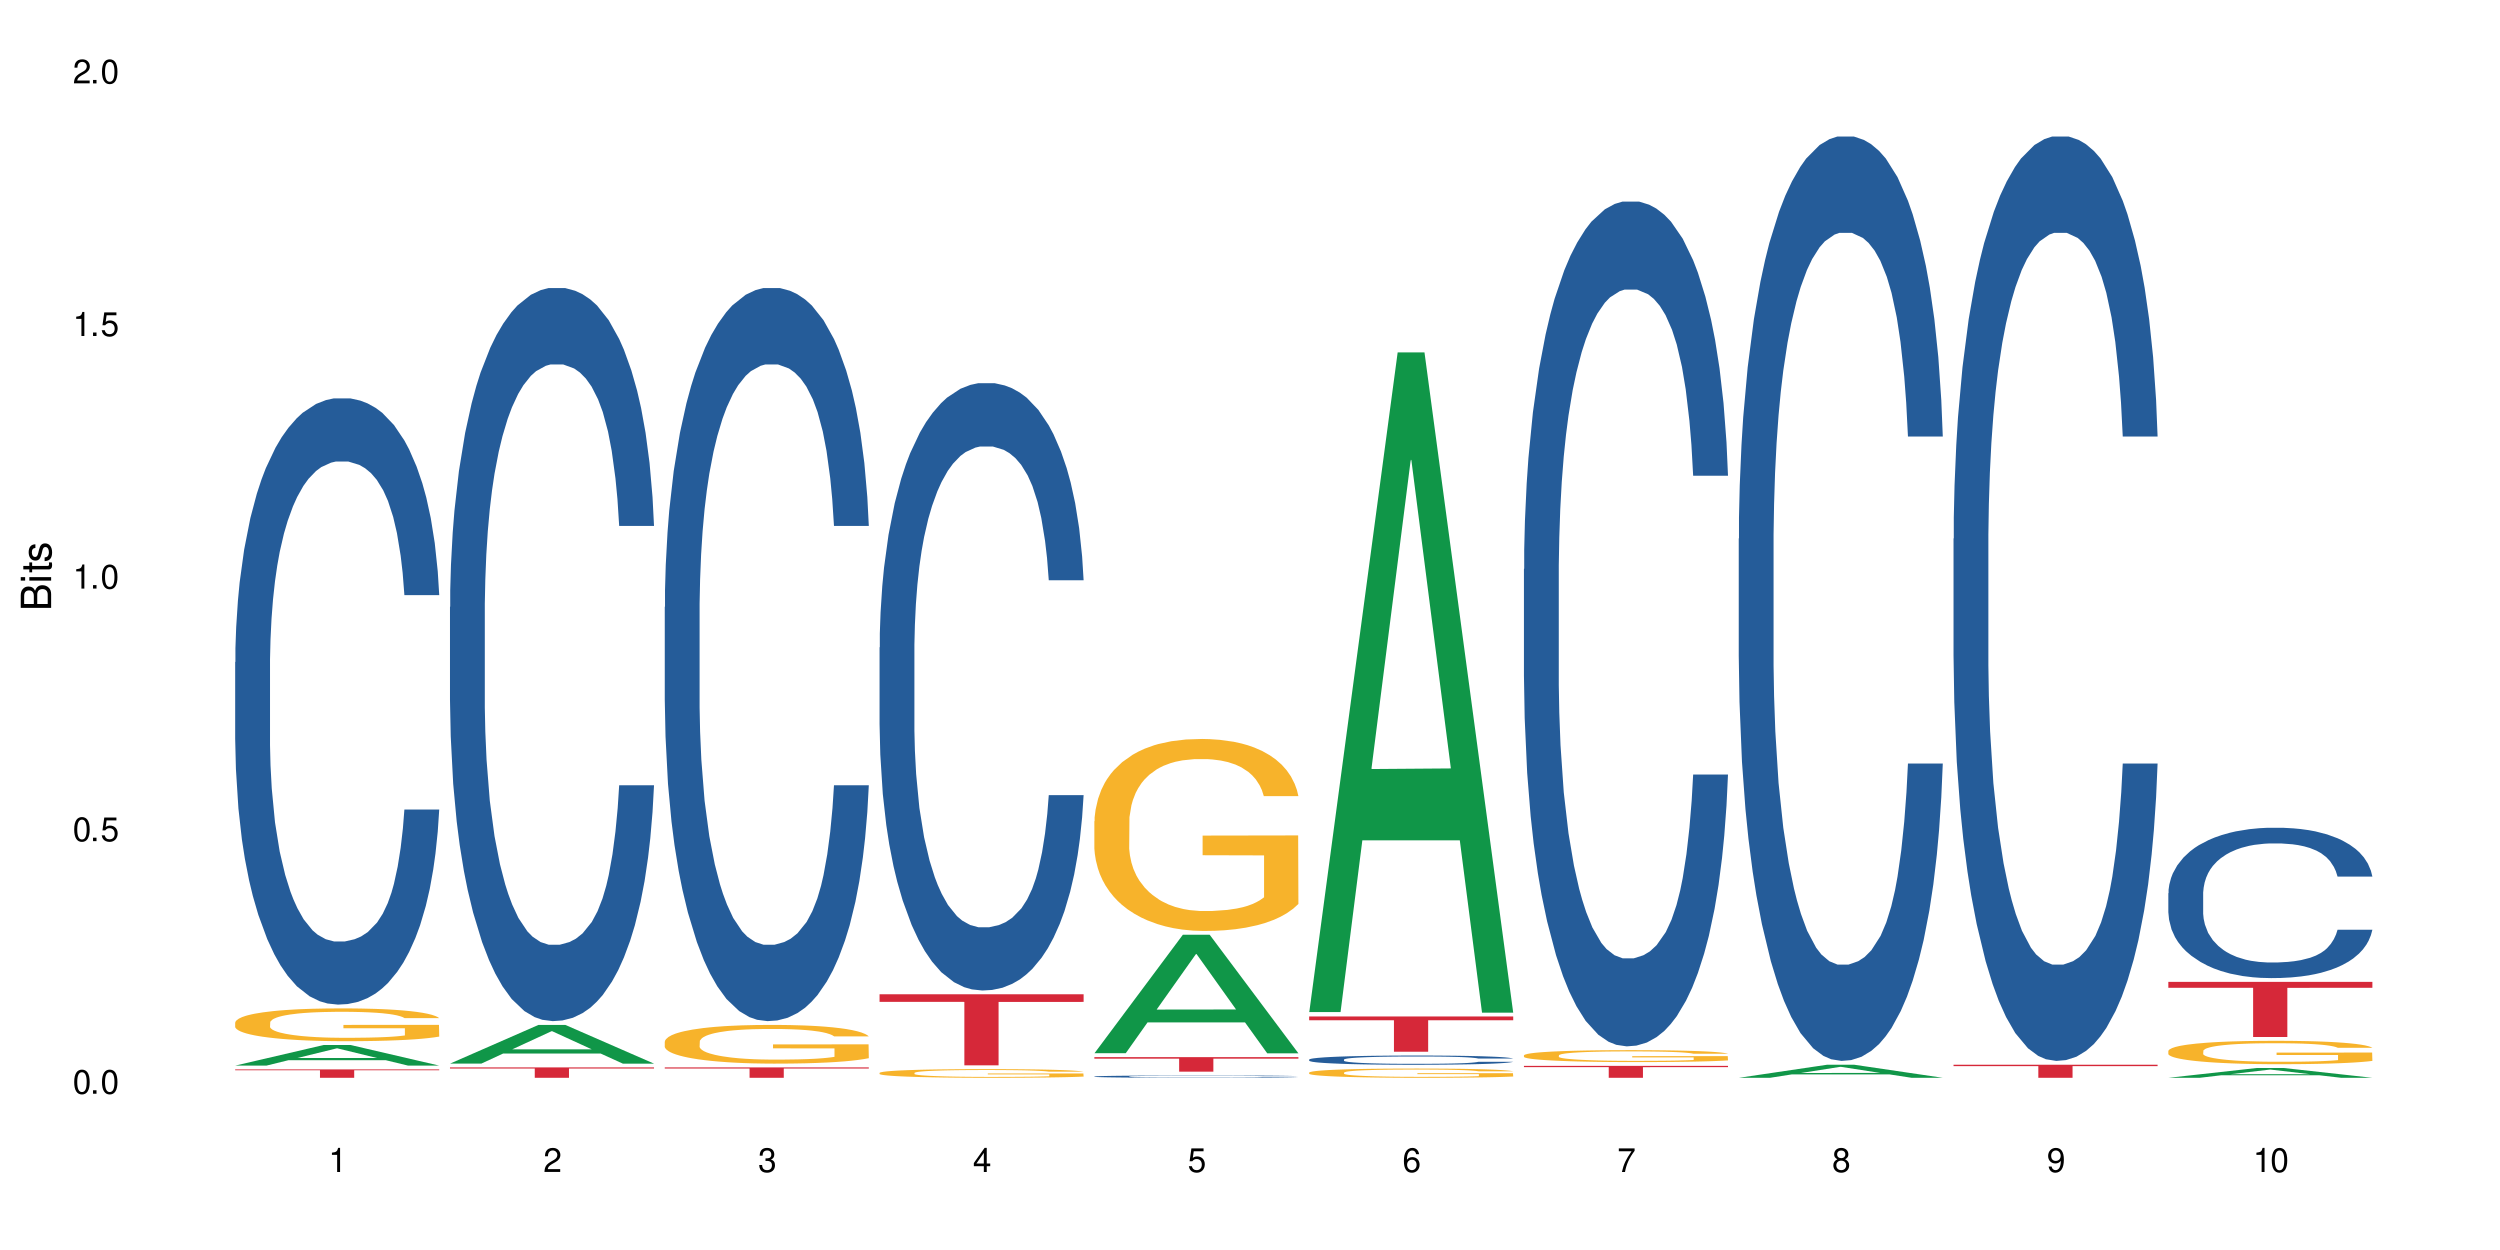 <?xml version="1.0" encoding="UTF-8"?>
<svg xmlns="http://www.w3.org/2000/svg" xmlns:xlink="http://www.w3.org/1999/xlink" width="720" height="360" viewBox="0 0 720 360">
<defs>
<g>
<g id="glyph-0-0">
</g>
<g id="glyph-0-1">
<path d="M 2.641 -6.938 C 2 -6.938 1.422 -6.656 1.078 -6.172 C 0.641 -5.562 0.406 -4.641 0.406 -3.359 C 0.406 -1.016 1.188 0.219 2.641 0.219 C 4.078 0.219 4.859 -1.016 4.859 -3.297 C 4.859 -4.641 4.656 -5.547 4.203 -6.172 C 3.844 -6.656 3.281 -6.938 2.641 -6.938 Z M 2.641 -6.188 C 3.547 -6.188 4 -5.25 4 -3.375 C 4 -1.406 3.562 -0.484 2.625 -0.484 C 1.734 -0.484 1.281 -1.438 1.281 -3.344 C 1.281 -5.25 1.734 -6.188 2.641 -6.188 Z M 2.641 -6.188 "/>
</g>
<g id="glyph-0-2">
<path d="M 1.828 -1 L 0.828 -1 L 0.828 0 L 1.828 0 Z M 1.828 -1 "/>
</g>
<g id="glyph-0-3">
<path d="M 4.562 -6.797 L 1.062 -6.797 L 0.547 -3.094 L 1.328 -3.094 C 1.719 -3.562 2.047 -3.734 2.578 -3.734 C 3.484 -3.734 4.062 -3.109 4.062 -2.094 C 4.062 -1.125 3.484 -0.531 2.578 -0.531 C 1.828 -0.531 1.375 -0.906 1.188 -1.672 L 0.328 -1.672 C 0.453 -1.109 0.547 -0.844 0.75 -0.594 C 1.125 -0.078 1.828 0.219 2.594 0.219 C 3.969 0.219 4.922 -0.781 4.922 -2.219 C 4.922 -3.562 4.031 -4.484 2.719 -4.484 C 2.25 -4.484 1.859 -4.359 1.469 -4.062 L 1.734 -5.969 L 4.562 -5.969 Z M 4.562 -6.797 "/>
</g>
<g id="glyph-0-4">
<path d="M 2.484 -4.938 L 2.484 0 L 3.328 0 L 3.328 -6.938 L 2.766 -6.938 C 2.469 -5.875 2.281 -5.734 0.984 -5.562 L 0.984 -4.938 Z M 2.484 -4.938 "/>
</g>
<g id="glyph-0-5">
<path d="M 4.859 -0.828 L 1.281 -0.828 C 1.359 -1.406 1.672 -1.781 2.5 -2.281 L 3.469 -2.828 C 4.406 -3.344 4.906 -4.062 4.906 -4.906 C 4.906 -5.484 4.672 -6.031 4.266 -6.406 C 3.859 -6.766 3.375 -6.938 2.719 -6.938 C 1.859 -6.938 1.219 -6.625 0.844 -6.031 C 0.609 -5.672 0.5 -5.234 0.484 -4.531 L 1.328 -4.531 C 1.359 -5.016 1.406 -5.281 1.531 -5.516 C 1.75 -5.938 2.188 -6.203 2.703 -6.203 C 3.469 -6.203 4.031 -5.641 4.031 -4.891 C 4.031 -4.344 3.719 -3.859 3.125 -3.516 L 2.234 -3 C 0.812 -2.172 0.406 -1.531 0.328 -0.016 L 4.859 -0.016 Z M 4.859 -0.828 "/>
</g>
<g id="glyph-0-6">
<path d="M 2.125 -3.188 L 2.578 -3.188 C 3.5 -3.188 3.984 -2.766 3.984 -1.922 C 3.984 -1.062 3.469 -0.531 2.594 -0.531 C 1.656 -0.531 1.203 -1 1.156 -2.016 L 0.312 -2.016 C 0.344 -1.453 0.438 -1.094 0.609 -0.781 C 0.953 -0.109 1.625 0.219 2.547 0.219 C 3.953 0.219 4.859 -0.625 4.859 -1.938 C 4.859 -2.828 4.516 -3.297 3.703 -3.594 C 4.344 -3.844 4.656 -4.328 4.656 -5.031 C 4.656 -6.219 3.875 -6.938 2.578 -6.938 C 1.203 -6.938 0.484 -6.172 0.453 -4.703 L 1.297 -4.703 C 1.312 -5.125 1.344 -5.359 1.453 -5.578 C 1.641 -5.969 2.062 -6.203 2.594 -6.203 C 3.344 -6.203 3.797 -5.75 3.797 -5 C 3.797 -4.516 3.609 -4.219 3.25 -4.047 C 3.016 -3.953 2.703 -3.922 2.125 -3.906 Z M 2.125 -3.188 "/>
</g>
<g id="glyph-0-7">
<path d="M 3.141 -1.672 L 3.141 0 L 3.984 0 L 3.984 -1.672 L 4.984 -1.672 L 4.984 -2.438 L 3.984 -2.438 L 3.984 -6.938 L 3.359 -6.938 L 0.266 -2.578 L 0.266 -1.672 Z M 3.141 -2.438 L 1 -2.438 L 3.141 -5.5 Z M 3.141 -2.438 "/>
</g>
<g id="glyph-0-8">
<path d="M 4.781 -5.125 C 4.609 -6.266 3.891 -6.938 2.844 -6.938 C 2.094 -6.938 1.422 -6.578 1.031 -5.953 C 0.594 -5.266 0.406 -4.422 0.406 -3.172 C 0.406 -2 0.578 -1.25 0.984 -0.641 C 1.359 -0.078 1.953 0.219 2.703 0.219 C 3.984 0.219 4.922 -0.75 4.922 -2.094 C 4.922 -3.375 4.062 -4.281 2.844 -4.281 C 2.172 -4.281 1.641 -4.031 1.281 -3.516 C 1.281 -5.234 1.828 -6.188 2.797 -6.188 C 3.391 -6.188 3.797 -5.797 3.938 -5.125 Z M 2.734 -3.531 C 3.547 -3.531 4.062 -2.953 4.062 -2.031 C 4.062 -1.156 3.484 -0.531 2.703 -0.531 C 1.922 -0.531 1.328 -1.188 1.328 -2.078 C 1.328 -2.938 1.906 -3.531 2.734 -3.531 Z M 2.734 -3.531 "/>
</g>
<g id="glyph-0-9">
<path d="M 4.984 -6.797 L 0.438 -6.797 L 0.438 -5.969 L 4.109 -5.969 C 2.5 -3.656 1.828 -2.234 1.328 0 L 2.219 0 C 2.594 -2.172 3.453 -4.047 4.984 -6.094 Z M 4.984 -6.797 "/>
</g>
<g id="glyph-0-10">
<path d="M 3.75 -3.656 C 4.469 -4.094 4.688 -4.438 4.688 -5.078 C 4.688 -6.172 3.844 -6.938 2.641 -6.938 C 1.438 -6.938 0.594 -6.172 0.594 -5.094 C 0.594 -4.438 0.812 -4.094 1.516 -3.656 C 0.734 -3.266 0.359 -2.703 0.359 -1.922 C 0.359 -0.656 1.281 0.219 2.641 0.219 C 3.984 0.219 4.922 -0.656 4.922 -1.922 C 4.922 -2.703 4.531 -3.266 3.75 -3.656 Z M 2.641 -6.188 C 3.359 -6.188 3.812 -5.75 3.812 -5.062 C 3.812 -4.406 3.344 -3.984 2.641 -3.984 C 1.922 -3.984 1.453 -4.406 1.453 -5.078 C 1.453 -5.75 1.922 -6.188 2.641 -6.188 Z M 2.641 -3.266 C 3.484 -3.266 4.062 -2.719 4.062 -1.906 C 4.062 -1.078 3.484 -0.531 2.625 -0.531 C 1.797 -0.531 1.219 -1.094 1.219 -1.906 C 1.219 -2.719 1.781 -3.266 2.641 -3.266 Z M 2.641 -3.266 "/>
</g>
<g id="glyph-0-11">
<path d="M 0.516 -1.578 C 0.672 -0.453 1.406 0.219 2.438 0.219 C 3.188 0.219 3.859 -0.141 4.266 -0.766 C 4.688 -1.453 4.891 -2.297 4.891 -3.547 C 4.891 -4.719 4.703 -5.453 4.312 -6.078 C 3.938 -6.641 3.344 -6.938 2.594 -6.938 C 1.297 -6.938 0.359 -5.969 0.359 -4.625 C 0.359 -3.344 1.234 -2.453 2.453 -2.453 C 3.094 -2.453 3.578 -2.672 4.016 -3.203 C 4 -1.484 3.469 -0.531 2.5 -0.531 C 1.906 -0.531 1.484 -0.906 1.359 -1.578 Z M 2.578 -6.203 C 3.375 -6.203 3.969 -5.531 3.969 -4.641 C 3.969 -3.797 3.391 -3.188 2.547 -3.188 C 1.734 -3.188 1.234 -3.766 1.234 -4.688 C 1.234 -5.562 1.797 -6.203 2.578 -6.203 Z M 2.578 -6.203 "/>
</g>
<g id="glyph-1-0">
</g>
<g id="glyph-1-1">
<path d="M 0 -0.953 L 0 -4.891 C 0 -5.719 -0.234 -6.344 -0.734 -6.797 C -1.188 -7.234 -1.812 -7.469 -2.5 -7.469 C -3.547 -7.469 -4.188 -7 -4.625 -5.875 C -4.984 -6.688 -5.625 -7.094 -6.531 -7.094 C -7.172 -7.094 -7.734 -6.859 -8.141 -6.391 C -8.562 -5.922 -8.75 -5.344 -8.75 -4.5 L -8.75 -0.953 Z M -4.984 -2.062 L -7.766 -2.062 L -7.766 -4.219 C -7.766 -4.844 -7.688 -5.203 -7.453 -5.5 C -7.219 -5.812 -6.859 -5.969 -6.375 -5.969 C -5.891 -5.969 -5.531 -5.812 -5.297 -5.5 C -5.062 -5.203 -4.984 -4.844 -4.984 -4.219 Z M -0.984 -2.062 L -4 -2.062 L -4 -4.781 C -4 -5.766 -3.438 -6.359 -2.484 -6.359 C -1.547 -6.359 -0.984 -5.766 -0.984 -4.781 Z M -0.984 -2.062 "/>
</g>
<g id="glyph-1-2">
<path d="M -6.281 -1.797 L -6.281 -0.797 L 0 -0.797 L 0 -1.797 Z M -8.75 -1.797 L -8.75 -0.797 L -7.484 -0.797 L -7.484 -1.797 Z M -8.75 -1.797 "/>
</g>
<g id="glyph-1-3">
<path d="M -6.281 -3.047 L -6.281 -2.016 L -8.016 -2.016 L -8.016 -1.016 L -6.281 -1.016 L -6.281 -0.172 L -5.469 -0.172 L -5.469 -1.016 L -0.719 -1.016 C -0.078 -1.016 0.281 -1.453 0.281 -2.234 C 0.281 -2.5 0.25 -2.719 0.188 -3.047 L -0.641 -3.047 C -0.609 -2.906 -0.594 -2.766 -0.594 -2.562 C -0.594 -2.141 -0.719 -2.016 -1.156 -2.016 L -5.469 -2.016 L -5.469 -3.047 Z M -6.281 -3.047 "/>
</g>
<g id="glyph-1-4">
<path d="M -4.531 -5.25 C -5.766 -5.25 -6.469 -4.422 -6.469 -2.969 C -6.469 -1.516 -5.719 -0.562 -4.547 -0.562 C -3.562 -0.562 -3.094 -1.062 -2.734 -2.562 L -2.516 -3.484 C -2.344 -4.188 -2.094 -4.469 -1.641 -4.469 C -1.047 -4.469 -0.641 -3.875 -0.641 -3 C -0.641 -2.453 -0.797 -2 -1.062 -1.75 C -1.25 -1.594 -1.422 -1.531 -1.875 -1.469 L -1.875 -0.406 C -0.422 -0.453 0.281 -1.266 0.281 -2.922 C 0.281 -4.5 -0.5 -5.516 -1.719 -5.516 C -2.656 -5.516 -3.172 -4.984 -3.469 -3.734 L -3.703 -2.766 C -3.891 -1.953 -4.156 -1.609 -4.594 -1.609 C -5.188 -1.609 -5.547 -2.125 -5.547 -2.938 C -5.547 -3.75 -5.203 -4.172 -4.531 -4.203 Z M -4.531 -5.25 "/>
</g>
</g>
</defs>
<rect x="-72" y="-36" width="864" height="432" fill="rgb(100%, 100%, 100%)" fill-opacity="1"/>
<path fill-rule="nonzero" fill="rgb(6.275%, 58.824%, 28.235%)" fill-opacity="1" d="M 67.73 306.887 L 67.793 306.883 L 93.223 300.957 L 100.945 300.957 L 126.5 306.895 L 117.52 306.895 L 111.117 305.344 L 83.051 305.344 L 76.773 306.887 L 67.73 306.887 L 85.75 304.703 L 108.543 304.695 L 97.176 301.926 L 97.051 301.922 L 96.926 301.938 L 85.688 304.695 L 85.75 304.703 Z M 67.73 306.887 "/>
<path fill-rule="nonzero" fill="rgb(14.51%, 36.078%, 60%)" fill-opacity="1" d="M 67.73 190.703 L 67.801 190.543 L 67.801 186.711 L 68.02 180.648 L 68.52 172.988 L 69.02 167.723 L 70.312 158.305 L 72.102 149.211 L 73.965 142.188 L 75.328 138.039 L 76.547 134.848 L 79.34 128.941 L 81.133 125.91 L 83.066 123.195 L 85.434 120.484 L 87.152 118.887 L 91.023 116.336 L 93.891 115.219 L 96.113 114.738 L 100.914 114.738 L 103.781 115.375 L 105.859 116.176 L 108.152 117.453 L 110.086 118.887 L 113.457 122.398 L 116.465 126.867 L 117.828 129.422 L 119.977 134.367 L 121.625 139.156 L 122.773 143.305 L 124.062 149.211 L 125.207 156.391 L 126.07 164.531 L 126.5 171.391 L 116.465 171.391 L 115.965 165.008 L 115.391 160.062 L 114.316 153.52 L 113.238 148.891 L 111.734 144.262 L 110.375 141.23 L 108.512 138.199 L 106.863 136.281 L 105.141 134.848 L 103.492 133.891 L 100.34 132.93 L 96.684 132.93 L 95.324 133.25 L 92.527 134.527 L 91.023 135.645 L 88.871 137.879 L 87.367 139.953 L 85.578 143.145 L 84.359 145.859 L 82.852 150.008 L 81.777 153.676 L 80.559 158.945 L 79.844 162.934 L 79.199 167.402 L 78.625 172.668 L 78.195 178.254 L 77.906 184.16 L 77.766 189.902 L 77.766 214.641 L 77.906 220.387 L 78.266 227.086 L 79.199 236.824 L 80.559 245.281 L 82.137 251.984 L 83.641 256.77 L 84.5 259.004 L 85.648 261.559 L 87.441 264.75 L 90.02 267.941 L 91.523 269.219 L 93.816 270.496 L 96.184 271.133 L 99.336 271.133 L 102.133 270.496 L 103.996 269.699 L 105.93 268.422 L 108.582 265.707 L 110.23 263.152 L 111.664 260.121 L 112.738 257.09 L 113.457 254.535 L 114.531 249.59 L 115.391 244.164 L 116.035 238.578 L 116.465 233.152 L 126.5 233.152 L 126.07 239.535 L 125.422 245.758 L 124.777 250.387 L 123.777 255.973 L 122.629 260.922 L 120.98 266.504 L 119.617 270.176 L 117.828 274.164 L 116.18 277.199 L 114.387 279.91 L 111.734 283.102 L 110.016 284.699 L 108.152 286.133 L 105.93 287.41 L 103.137 288.527 L 100.125 289.168 L 97.328 289.328 L 94.32 289.008 L 92.098 288.367 L 89.16 286.934 L 85.504 284.059 L 82.852 281.027 L 80.773 277.996 L 78.984 274.805 L 76.977 270.496 L 74.395 263.473 L 72.82 258.047 L 71.746 253.578 L 70.527 247.355 L 69.664 241.77 L 68.664 232.832 L 67.945 221.504 L 67.73 212.727 Z M 67.73 190.703 "/>
<path fill-rule="nonzero" fill="rgb(96.863%, 70.196%, 16.863%)" fill-opacity="1" d="M 67.73 294.465 L 67.801 294.453 L 67.801 294.281 L 68.09 293.895 L 68.805 293.359 L 69.738 292.918 L 70.742 292.574 L 71.387 292.391 L 72.461 292.133 L 73.395 291.941 L 75.758 291.555 L 78.77 291.191 L 80.418 291.035 L 82.281 290.891 L 84.93 290.727 L 86.148 290.664 L 89.875 290.527 L 94.105 290.441 L 98.762 290.414 L 100.914 290.422 L 103.852 290.457 L 107.863 290.555 L 110.16 290.641 L 111.949 290.727 L 113.812 290.84 L 116.105 291.012 L 118.258 291.219 L 119.977 291.426 L 121.695 291.684 L 123.129 291.961 L 124.348 292.262 L 125.422 292.625 L 126.07 292.926 L 126.5 293.23 L 116.535 293.23 L 115.965 292.926 L 115.32 292.695 L 114.242 292.41 L 113.168 292.203 L 112.094 292.039 L 110.086 291.812 L 108.367 291.676 L 106.215 291.555 L 104.137 291.477 L 101.773 291.426 L 100.34 291.406 L 96.543 291.406 L 93.102 291.469 L 91.094 291.539 L 89.66 291.605 L 87.656 291.734 L 86.438 291.84 L 85.719 291.91 L 83.57 292.176 L 82.137 292.418 L 81.348 292.582 L 80.344 292.84 L 79.629 293.074 L 78.84 293.418 L 78.41 293.68 L 77.836 294.266 L 77.766 295.82 L 77.98 296.148 L 78.41 296.5 L 78.984 296.812 L 79.844 297.141 L 80.703 297.391 L 82.207 297.727 L 83.496 297.949 L 84.5 298.098 L 86.438 298.332 L 87.227 298.41 L 89.09 298.562 L 91.023 298.684 L 93.387 298.789 L 95.18 298.84 L 98.047 298.883 L 101.703 298.883 L 106 298.832 L 108.727 298.762 L 110.59 298.691 L 111.809 298.633 L 113.312 298.539 L 114.387 298.453 L 115.391 298.355 L 116.609 298.211 L 116.609 296.148 L 98.906 296.137 L 98.906 295.172 L 126.426 295.164 L 126.5 298.539 L 124.992 298.77 L 123.129 298.996 L 121.34 299.168 L 119.477 299.316 L 116.824 299.48 L 114.672 299.582 L 111.375 299.703 L 108.367 299.781 L 105.215 299.832 L 102.418 299.859 L 99.121 299.867 L 96.184 299.852 L 93.031 299.797 L 90.52 299.73 L 88.227 299.645 L 85.934 299.531 L 83.066 299.348 L 81.203 299.203 L 79.27 299.02 L 77.336 298.805 L 75.613 298.574 L 74.469 298.391 L 73.32 298.184 L 72.102 297.926 L 70.957 297.633 L 70.098 297.363 L 69.309 297.062 L 68.734 296.777 L 68.16 296.387 L 67.875 296.078 L 67.73 295.809 Z M 67.73 294.465 "/>
<path fill-rule="nonzero" fill="rgb(83.922%, 15.686%, 22.353%)" fill-opacity="1" d="M 67.73 307.984 L 126.5 307.984 L 126.5 308.242 L 102.008 308.246 L 102.008 310.406 L 92.152 310.406 L 92.152 308.246 L 92.008 308.242 L 67.73 308.242 Z M 67.73 307.984 "/>
<path fill-rule="nonzero" fill="rgb(6.275%, 58.824%, 28.235%)" fill-opacity="1" d="M 129.594 306.316 L 129.656 306.305 L 155.082 295.172 L 162.805 295.172 L 188.359 306.328 L 179.383 306.328 L 172.977 303.414 L 144.91 303.414 L 138.633 306.316 L 129.594 306.316 L 147.613 302.211 L 170.402 302.199 L 159.039 296.996 L 158.914 296.984 L 158.789 297.016 L 147.547 302.199 L 147.613 302.211 Z M 129.594 306.316 "/>
<path fill-rule="nonzero" fill="rgb(14.51%, 36.078%, 60%)" fill-opacity="1" d="M 129.594 174.824 L 129.664 174.629 L 129.664 170 L 129.879 162.664 L 130.379 153.402 L 130.883 147.035 L 132.172 135.648 L 133.965 124.648 L 135.828 116.156 L 137.188 111.141 L 138.406 107.281 L 141.203 100.141 L 142.992 96.473 L 144.93 93.195 L 147.293 89.914 L 149.016 87.984 L 152.883 84.895 L 155.75 83.543 L 157.973 82.965 L 162.773 82.965 L 165.641 83.738 L 167.719 84.703 L 170.012 86.246 L 171.949 87.984 L 175.316 92.227 L 178.324 97.633 L 179.688 100.719 L 181.836 106.703 L 183.484 112.492 L 184.633 117.508 L 185.922 124.648 L 187.07 133.332 L 187.93 143.176 L 188.359 151.473 L 178.324 151.473 L 177.824 143.754 L 177.25 137.77 L 176.176 129.859 L 175.102 124.262 L 173.598 118.668 L 172.234 115 L 170.371 111.332 L 168.723 109.02 L 167.004 107.281 L 165.355 106.121 L 162.199 104.965 L 158.547 104.965 L 157.184 105.352 L 154.391 106.895 L 152.883 108.246 L 150.734 110.949 L 149.23 113.457 L 147.438 117.316 L 146.219 120.598 L 144.715 125.613 L 143.641 130.051 L 142.422 136.422 L 141.703 141.246 L 141.059 146.648 L 140.484 153.016 L 140.055 159.77 L 139.77 166.91 L 139.625 173.859 L 139.625 203.77 L 139.77 210.719 L 140.129 218.824 L 141.059 230.594 L 142.422 240.82 L 143.996 248.926 L 145.504 254.715 L 146.363 257.418 L 147.508 260.504 L 149.301 264.367 L 151.879 268.227 L 153.387 269.77 L 155.68 271.312 L 158.043 272.086 L 161.199 272.086 L 163.992 271.312 L 165.855 270.348 L 167.789 268.805 L 170.441 265.523 L 172.09 262.434 L 173.523 258.77 L 174.598 255.102 L 175.316 252.016 L 176.391 246.031 L 177.25 239.473 L 177.895 232.719 L 178.324 226.156 L 188.359 226.156 L 187.93 233.875 L 187.285 241.402 L 186.641 246.996 L 185.637 253.75 L 184.488 259.734 L 182.84 266.488 L 181.48 270.926 L 179.688 275.75 L 178.039 279.418 L 176.246 282.699 L 173.598 286.559 L 171.875 288.488 L 170.012 290.223 L 167.789 291.77 L 164.996 293.117 L 161.984 293.891 L 159.191 294.086 L 156.18 293.699 L 153.957 292.926 L 151.02 291.188 L 147.367 287.715 L 144.715 284.051 L 142.637 280.383 L 140.844 276.523 L 138.836 271.312 L 136.258 262.82 L 134.68 256.262 L 133.605 250.855 L 132.387 243.332 L 131.527 236.578 L 130.523 225.77 L 129.809 212.066 L 129.594 201.453 Z M 129.594 174.824 "/>
<path fill-rule="nonzero" fill="rgb(83.922%, 15.686%, 22.353%)" fill-opacity="1" d="M 129.594 307.414 L 188.359 307.414 L 188.359 307.734 L 163.867 307.738 L 163.867 310.406 L 154.012 310.406 L 154.012 307.742 L 153.871 307.734 L 129.594 307.734 Z M 129.594 307.414 "/>
<path fill-rule="nonzero" fill="rgb(14.51%, 36.078%, 60%)" fill-opacity="1" d="M 191.453 174.824 L 191.523 174.629 L 191.523 170 L 191.738 162.664 L 192.242 153.402 L 192.742 147.035 L 194.031 135.648 L 195.824 124.648 L 197.688 116.156 L 199.051 111.141 L 200.27 107.281 L 203.062 100.141 L 204.855 96.473 L 206.789 93.195 L 209.156 89.914 L 210.875 87.984 L 214.746 84.895 L 217.613 83.543 L 219.832 82.965 L 224.637 82.965 L 227.5 83.738 L 229.582 84.703 L 231.875 86.246 L 233.809 87.984 L 237.176 92.227 L 240.188 97.633 L 241.547 100.719 L 243.699 106.703 L 245.348 112.492 L 246.492 117.508 L 247.785 124.648 L 248.93 133.332 L 249.789 143.176 L 250.219 151.473 L 240.188 151.473 L 239.684 143.754 L 239.113 137.77 L 238.035 129.859 L 236.961 124.262 L 235.457 118.668 L 234.094 115 L 232.23 111.332 L 230.582 109.02 L 228.863 107.281 L 227.215 106.121 L 224.062 104.965 L 220.406 104.965 L 219.043 105.352 L 216.25 106.895 L 214.746 108.246 L 212.594 110.949 L 211.09 113.457 L 209.297 117.316 L 208.078 120.598 L 206.574 125.613 L 205.5 130.051 L 204.281 136.422 L 203.566 141.246 L 202.918 146.648 L 202.348 153.016 L 201.918 159.77 L 201.629 166.91 L 201.484 173.859 L 201.484 203.77 L 201.629 210.719 L 201.988 218.824 L 202.918 230.594 L 204.281 240.82 L 205.859 248.926 L 207.363 254.715 L 208.223 257.418 L 209.371 260.504 L 211.16 264.367 L 213.742 268.227 L 215.246 269.77 L 217.539 271.312 L 219.906 272.086 L 223.059 272.086 L 225.852 271.312 L 227.715 270.348 L 229.652 268.805 L 232.305 265.523 L 233.953 262.434 L 235.387 258.77 L 236.461 255.102 L 237.176 252.016 L 238.254 246.031 L 239.113 239.473 L 239.758 232.719 L 240.188 226.156 L 250.219 226.156 L 249.789 233.875 L 249.145 241.402 L 248.5 246.996 L 247.496 253.75 L 246.352 259.734 L 244.703 266.488 L 243.34 270.926 L 241.547 275.75 L 239.898 279.418 L 238.109 282.699 L 235.457 286.559 L 233.738 288.488 L 231.875 290.223 L 229.652 291.77 L 226.855 293.117 L 223.848 293.891 L 221.051 294.086 L 218.043 293.699 L 215.82 292.926 L 212.883 291.188 L 209.227 287.715 L 206.574 284.051 L 204.496 280.383 L 202.703 276.523 L 200.699 271.312 L 198.117 262.82 L 196.543 256.262 L 195.465 250.855 L 194.246 243.332 L 193.387 236.578 L 192.383 225.77 L 191.668 212.066 L 191.453 201.453 Z M 191.453 174.824 "/>
<path fill-rule="nonzero" fill="rgb(96.863%, 70.196%, 16.863%)" fill-opacity="1" d="M 191.453 299.949 L 191.523 299.941 L 191.523 299.734 L 191.812 299.277 L 192.527 298.645 L 193.461 298.125 L 194.461 297.719 L 195.109 297.504 L 196.184 297.199 L 197.113 296.977 L 199.48 296.516 L 202.488 296.09 L 204.137 295.906 L 206 295.734 L 208.652 295.539 L 209.871 295.469 L 213.598 295.305 L 217.828 295.203 L 222.484 295.172 L 224.637 295.184 L 227.574 295.223 L 231.586 295.336 L 233.879 295.438 L 235.672 295.539 L 237.535 295.672 L 239.828 295.875 L 241.98 296.121 L 243.699 296.363 L 245.418 296.672 L 246.852 296.996 L 248.07 297.352 L 249.145 297.781 L 249.789 298.137 L 250.219 298.492 L 240.258 298.492 L 239.684 298.137 L 239.039 297.863 L 237.965 297.527 L 236.891 297.281 L 235.816 297.086 L 233.809 296.824 L 232.09 296.66 L 229.938 296.516 L 227.859 296.426 L 225.496 296.363 L 224.062 296.344 L 220.262 296.344 L 216.824 296.414 L 214.816 296.496 L 213.383 296.578 L 211.375 296.73 L 210.156 296.852 L 209.441 296.934 L 207.293 297.25 L 205.859 297.535 L 205.07 297.73 L 204.066 298.035 L 203.348 298.309 L 202.562 298.719 L 202.133 299.023 L 201.559 299.715 L 201.484 301.551 L 201.703 301.938 L 202.133 302.355 L 202.703 302.723 L 203.566 303.109 L 204.426 303.402 L 205.93 303.801 L 207.219 304.066 L 208.223 304.238 L 210.156 304.512 L 210.945 304.605 L 212.809 304.789 L 214.746 304.93 L 217.109 305.055 L 218.902 305.113 L 221.77 305.164 L 225.422 305.164 L 229.723 305.105 L 232.445 305.023 L 234.309 304.941 L 235.527 304.871 L 237.035 304.758 L 238.109 304.656 L 239.113 304.543 L 240.332 304.371 L 240.332 301.938 L 222.629 301.926 L 222.629 300.785 L 250.148 300.773 L 250.219 304.758 L 248.715 305.031 L 246.852 305.297 L 245.059 305.5 L 243.195 305.676 L 240.547 305.867 L 238.395 305.992 L 235.098 306.133 L 232.09 306.227 L 228.934 306.285 L 226.141 306.316 L 222.844 306.328 L 219.906 306.305 L 216.75 306.246 L 214.242 306.164 L 211.949 306.062 L 209.656 305.93 L 206.789 305.715 L 204.926 305.543 L 202.992 305.328 L 201.055 305.074 L 199.336 304.797 L 198.191 304.586 L 197.043 304.34 L 195.824 304.035 L 194.68 303.688 L 193.816 303.371 L 193.031 303.016 L 192.457 302.68 L 191.883 302.223 L 191.598 301.855 L 191.453 301.539 Z M 191.453 299.949 "/>
<path fill-rule="nonzero" fill="rgb(83.922%, 15.686%, 22.353%)" fill-opacity="1" d="M 191.453 307.414 L 250.219 307.414 L 250.219 307.734 L 225.727 307.738 L 225.727 310.406 L 215.875 310.406 L 215.875 307.742 L 215.73 307.734 L 191.453 307.734 Z M 191.453 307.414 "/>
<path fill-rule="nonzero" fill="rgb(14.51%, 36.078%, 60%)" fill-opacity="1" d="M 253.312 186.465 L 253.387 186.305 L 253.387 182.469 L 253.602 176.395 L 254.102 168.719 L 254.605 163.445 L 255.895 154.012 L 257.684 144.898 L 259.547 137.863 L 260.91 133.707 L 262.129 130.512 L 264.922 124.594 L 266.715 121.559 L 268.652 118.84 L 271.016 116.121 L 272.734 114.523 L 276.605 111.965 L 279.473 110.848 L 281.695 110.367 L 286.496 110.367 L 289.363 111.008 L 291.441 111.805 L 293.734 113.086 L 295.668 114.523 L 299.039 118.039 L 302.047 122.516 L 303.41 125.074 L 305.559 130.031 L 307.207 134.828 L 308.355 138.984 L 309.645 144.898 L 310.793 152.094 L 311.652 160.246 L 312.082 167.121 L 302.047 167.121 L 301.547 160.727 L 300.973 155.77 L 299.898 149.215 L 298.824 144.578 L 297.316 139.941 L 295.957 136.906 L 294.094 133.867 L 292.445 131.949 L 290.723 130.512 L 289.074 129.551 L 285.922 128.594 L 282.266 128.594 L 280.906 128.91 L 278.109 130.191 L 276.605 131.309 L 274.457 133.547 L 272.949 135.625 L 271.16 138.824 L 269.941 141.543 L 268.434 145.699 L 267.359 149.375 L 266.141 154.652 L 265.426 158.648 L 264.781 163.125 L 264.207 168.398 L 263.777 173.996 L 263.492 179.91 L 263.348 185.668 L 263.348 210.445 L 263.492 216.203 L 263.848 222.918 L 264.781 232.668 L 266.141 241.141 L 267.719 247.855 L 269.223 252.652 L 270.082 254.891 L 271.23 257.449 L 273.023 260.645 L 275.602 263.844 L 277.105 265.121 L 279.402 266.402 L 281.766 267.043 L 284.918 267.043 L 287.715 266.402 L 289.578 265.602 L 291.512 264.324 L 294.164 261.605 L 295.812 259.047 L 297.246 256.012 L 298.32 252.973 L 299.039 250.414 L 300.113 245.457 L 300.973 240.023 L 301.617 234.426 L 302.047 228.992 L 312.082 228.992 L 311.652 235.387 L 311.008 241.621 L 310.363 246.258 L 309.359 251.852 L 308.211 256.809 L 306.562 262.406 L 305.203 266.082 L 303.41 270.078 L 301.762 273.117 L 299.969 275.836 L 297.316 279.031 L 295.598 280.629 L 293.734 282.07 L 291.512 283.348 L 288.719 284.469 L 285.707 285.105 L 282.914 285.266 L 279.902 284.945 L 277.68 284.309 L 274.742 282.867 L 271.086 279.992 L 268.434 276.953 L 266.355 273.914 L 264.566 270.719 L 262.559 266.402 L 259.98 259.367 L 258.402 253.93 L 257.328 249.457 L 256.109 243.219 L 255.25 237.625 L 254.246 228.672 L 253.527 217.32 L 253.312 208.527 Z M 253.312 186.465 "/>
<path fill-rule="nonzero" fill="rgb(96.863%, 70.196%, 16.863%)" fill-opacity="1" d="M 253.312 308.977 L 253.387 308.973 L 253.387 308.93 L 253.672 308.824 L 254.387 308.684 L 255.32 308.566 L 256.324 308.477 L 256.969 308.43 L 258.043 308.359 L 258.977 308.309 L 261.34 308.207 L 264.352 308.109 L 266 308.07 L 267.863 308.031 L 270.516 307.988 L 271.73 307.973 L 275.461 307.934 L 279.688 307.91 L 284.348 307.906 L 286.496 307.906 L 289.434 307.918 L 293.449 307.941 L 295.742 307.965 L 297.531 307.988 L 299.395 308.016 L 301.691 308.062 L 303.84 308.117 L 305.559 308.172 L 307.281 308.242 L 308.715 308.312 L 309.93 308.395 L 311.008 308.488 L 311.652 308.57 L 312.082 308.648 L 302.121 308.648 L 301.547 308.57 L 300.902 308.508 L 299.824 308.434 L 298.75 308.379 L 297.676 308.336 L 295.668 308.273 L 293.949 308.238 L 291.801 308.207 L 289.723 308.188 L 287.355 308.172 L 285.922 308.168 L 282.125 308.168 L 278.684 308.184 L 276.676 308.203 L 275.242 308.219 L 273.238 308.254 L 272.02 308.281 L 271.301 308.301 L 269.152 308.371 L 267.719 308.434 L 266.93 308.477 L 265.926 308.547 L 265.211 308.609 L 264.422 308.699 L 263.992 308.77 L 263.418 308.926 L 263.348 309.336 L 263.562 309.422 L 263.992 309.516 L 264.566 309.598 L 265.426 309.684 L 266.285 309.75 L 267.789 309.84 L 269.082 309.898 L 270.082 309.938 L 272.02 310 L 272.809 310.02 L 274.672 310.062 L 276.605 310.094 L 278.973 310.121 L 280.762 310.137 L 283.629 310.148 L 287.285 310.148 L 291.586 310.133 L 294.309 310.113 L 296.172 310.098 L 297.391 310.082 L 298.895 310.055 L 299.969 310.031 L 300.973 310.008 L 302.191 309.969 L 302.191 309.422 L 284.488 309.422 L 284.488 309.164 L 312.008 309.16 L 312.082 310.055 L 310.578 310.117 L 308.715 310.176 L 306.922 310.223 L 305.059 310.262 L 302.406 310.305 L 300.258 310.332 L 296.961 310.363 L 293.949 310.387 L 290.797 310.398 L 288 310.406 L 284.703 310.406 L 281.766 310.402 L 278.613 310.391 L 276.105 310.371 L 273.812 310.348 L 271.516 310.32 L 268.652 310.27 L 266.789 310.23 L 264.852 310.184 L 262.918 310.125 L 261.195 310.066 L 260.051 310.016 L 258.902 309.961 L 257.684 309.895 L 256.539 309.816 L 255.68 309.746 L 254.891 309.664 L 254.316 309.59 L 253.742 309.488 L 253.457 309.402 L 253.312 309.332 Z M 253.312 308.977 "/>
<path fill-rule="nonzero" fill="rgb(83.922%, 15.686%, 22.353%)" fill-opacity="1" d="M 253.312 286.355 L 312.082 286.355 L 312.082 288.547 L 287.59 288.566 L 287.59 306.816 L 277.734 306.816 L 277.734 288.582 L 277.594 288.547 L 253.312 288.547 Z M 253.312 286.355 "/>
<path fill-rule="nonzero" fill="rgb(6.275%, 58.824%, 28.235%)" fill-opacity="1" d="M 315.176 303.328 L 315.238 303.297 L 340.664 269.207 L 348.387 269.207 L 373.941 303.359 L 364.965 303.359 L 358.559 294.445 L 330.496 294.445 L 324.215 303.328 L 315.176 303.328 L 333.195 290.758 L 355.984 290.727 L 344.621 274.789 L 344.496 274.754 L 344.371 274.852 L 333.133 290.727 L 333.195 290.758 Z M 315.176 303.328 "/>
<path fill-rule="nonzero" fill="rgb(14.51%, 36.078%, 60%)" fill-opacity="1" d="M 315.176 310.027 L 315.246 310.027 L 315.246 310.012 L 315.461 309.988 L 315.961 309.957 L 316.465 309.938 L 317.754 309.902 L 319.547 309.867 L 321.41 309.84 L 322.77 309.824 L 323.988 309.812 L 326.785 309.789 L 328.578 309.777 L 330.512 309.766 L 332.875 309.758 L 334.598 309.75 L 338.465 309.742 L 341.332 309.734 L 348.355 309.734 L 351.223 309.738 L 353.301 309.738 L 355.594 309.746 L 357.531 309.75 L 360.898 309.766 L 363.91 309.781 L 365.27 309.789 L 367.422 309.809 L 369.07 309.828 L 370.215 309.844 L 371.504 309.867 L 372.652 309.895 L 373.512 309.926 L 373.941 309.953 L 363.91 309.953 L 363.406 309.93 L 362.832 309.91 L 361.758 309.883 L 360.684 309.867 L 359.18 309.848 L 357.816 309.836 L 355.953 309.824 L 354.305 309.816 L 352.586 309.812 L 350.938 309.809 L 347.785 309.805 L 342.766 309.805 L 339.973 309.812 L 338.465 309.816 L 336.316 309.824 L 334.812 309.832 L 333.02 309.844 L 331.801 309.855 L 330.297 309.871 L 329.223 309.883 L 328.004 309.906 L 327.285 309.922 L 326.641 309.938 L 326.066 309.957 L 325.637 309.98 L 325.352 310.004 L 325.207 310.023 L 325.207 310.121 L 325.352 310.141 L 325.711 310.168 L 326.641 310.207 L 328.004 310.238 L 329.578 310.262 L 331.086 310.281 L 331.945 310.289 L 333.09 310.301 L 334.883 310.312 L 337.465 310.324 L 338.969 310.332 L 341.262 310.336 L 349.574 310.336 L 351.438 310.332 L 353.375 310.328 L 356.023 310.316 L 357.672 310.309 L 359.105 310.297 L 360.184 310.285 L 360.898 310.273 L 361.973 310.254 L 362.832 310.234 L 363.48 310.211 L 363.91 310.191 L 373.941 310.191 L 373.512 310.215 L 372.867 310.238 L 372.223 310.258 L 371.219 310.277 L 370.07 310.297 L 368.422 310.32 L 367.062 310.332 L 365.27 310.348 L 363.621 310.359 L 361.832 310.371 L 359.18 310.383 L 357.457 310.391 L 355.594 310.395 L 353.375 310.398 L 350.578 310.406 L 341.762 310.406 L 339.543 310.402 L 336.602 310.398 L 332.949 310.387 L 330.297 310.375 L 328.219 310.363 L 326.426 310.352 L 324.418 310.336 L 321.84 310.309 L 320.262 310.285 L 319.188 310.27 L 317.969 310.246 L 317.109 310.223 L 316.105 310.191 L 315.391 310.145 L 315.176 310.113 Z M 315.176 310.027 "/>
<path fill-rule="nonzero" fill="rgb(96.863%, 70.196%, 16.863%)" fill-opacity="1" d="M 315.176 236.508 L 315.246 236.457 L 315.246 235.445 L 315.531 233.172 L 316.25 230.043 L 317.18 227.469 L 318.184 225.445 L 318.828 224.387 L 319.906 222.871 L 320.836 221.762 L 323.203 219.488 L 326.211 217.367 L 327.859 216.457 L 329.723 215.598 L 332.375 214.641 L 333.594 214.285 L 337.32 213.48 L 341.547 212.973 L 346.207 212.82 L 348.355 212.871 L 351.297 213.074 L 355.309 213.629 L 357.602 214.137 L 359.395 214.641 L 361.258 215.297 L 363.551 216.305 L 365.699 217.52 L 367.422 218.73 L 369.141 220.246 L 370.574 221.863 L 371.793 223.629 L 372.867 225.75 L 373.512 227.516 L 373.941 229.285 L 363.98 229.285 L 363.406 227.516 L 362.762 226.152 L 361.688 224.488 L 360.613 223.277 L 359.535 222.316 L 357.531 221.004 L 355.809 220.195 L 353.66 219.488 L 351.582 219.035 L 349.215 218.73 L 347.785 218.629 L 343.984 218.629 L 340.547 218.984 L 338.539 219.387 L 337.105 219.793 L 335.098 220.547 L 333.879 221.156 L 333.164 221.559 L 331.012 223.125 L 329.578 224.539 L 328.793 225.496 L 327.789 227.012 L 327.07 228.375 L 326.281 230.395 L 325.852 231.91 L 325.281 235.344 L 325.207 244.434 L 325.422 246.355 L 325.852 248.426 L 326.426 250.242 L 327.285 252.16 L 328.145 253.625 L 329.652 255.594 L 330.941 256.906 L 331.945 257.766 L 333.879 259.129 L 334.668 259.586 L 336.531 260.492 L 338.465 261.199 L 340.832 261.805 L 342.625 262.109 L 345.488 262.363 L 349.145 262.363 L 353.445 262.059 L 356.168 261.656 L 358.031 261.25 L 359.25 260.898 L 360.754 260.344 L 361.832 259.836 L 362.832 259.281 L 364.051 258.422 L 364.051 246.355 L 346.352 246.305 L 346.352 240.648 L 373.871 240.598 L 373.941 260.344 L 372.438 261.707 L 370.574 263.02 L 368.781 264.027 L 366.918 264.887 L 364.266 265.848 L 362.117 266.453 L 358.82 267.16 L 355.809 267.613 L 352.656 267.918 L 349.863 268.066 L 346.566 268.117 L 343.625 268.02 L 340.473 267.715 L 337.965 267.312 L 335.672 266.805 L 333.379 266.148 L 330.512 265.09 L 328.648 264.23 L 326.715 263.168 L 324.777 261.906 L 323.059 260.543 L 321.91 259.484 L 320.766 258.27 L 319.547 256.758 L 318.398 255.039 L 317.539 253.473 L 316.75 251.707 L 316.18 250.039 L 315.605 247.766 L 315.316 245.949 L 315.176 244.383 Z M 315.176 236.508 "/>
<path fill-rule="nonzero" fill="rgb(83.922%, 15.686%, 22.353%)" fill-opacity="1" d="M 315.176 304.449 L 373.941 304.449 L 373.941 304.898 L 349.449 304.902 L 349.449 308.645 L 339.594 308.645 L 339.594 304.906 L 339.453 304.898 L 315.176 304.898 Z M 315.176 304.449 "/>
<path fill-rule="nonzero" fill="rgb(6.275%, 58.824%, 28.235%)" fill-opacity="1" d="M 377.035 291.477 L 377.098 291.301 L 402.527 101.488 L 410.25 101.488 L 435.805 291.656 L 426.824 291.656 L 420.422 242.016 L 392.355 242.016 L 386.078 291.477 L 377.035 291.477 L 395.055 221.48 L 417.848 221.305 L 406.48 132.559 L 406.355 132.379 L 406.23 132.914 L 394.992 221.305 L 395.055 221.48 Z M 377.035 291.477 "/>
<path fill-rule="nonzero" fill="rgb(14.51%, 36.078%, 60%)" fill-opacity="1" d="M 377.035 305.152 L 377.105 305.152 L 377.105 305.094 L 377.32 305 L 377.824 304.883 L 378.324 304.805 L 379.617 304.66 L 381.406 304.52 L 383.27 304.414 L 384.633 304.352 L 385.852 304.301 L 388.645 304.211 L 390.438 304.168 L 392.371 304.125 L 394.738 304.082 L 396.457 304.059 L 400.328 304.02 L 403.195 304.004 L 405.414 303.996 L 410.219 303.996 L 413.086 304.004 L 415.164 304.02 L 417.457 304.039 L 419.391 304.059 L 422.758 304.113 L 425.77 304.18 L 427.133 304.219 L 429.281 304.297 L 430.93 304.367 L 432.078 304.43 L 433.367 304.52 L 434.512 304.633 L 435.375 304.754 L 435.805 304.859 L 425.77 304.859 L 425.27 304.762 L 424.695 304.688 L 423.621 304.586 L 422.543 304.516 L 421.039 304.445 L 419.68 304.398 L 417.816 304.355 L 416.168 304.324 L 414.445 304.301 L 412.797 304.289 L 409.645 304.273 L 405.988 304.273 L 404.629 304.277 L 401.832 304.297 L 400.328 304.316 L 398.176 304.348 L 396.672 304.379 L 394.879 304.43 L 393.664 304.469 L 392.156 304.535 L 391.082 304.59 L 389.863 304.668 L 389.148 304.73 L 388.504 304.797 L 387.93 304.879 L 387.5 304.965 L 387.211 305.055 L 387.07 305.141 L 387.07 305.52 L 387.211 305.605 L 387.57 305.707 L 388.504 305.855 L 389.863 305.984 L 391.441 306.09 L 392.945 306.16 L 393.805 306.195 L 394.953 306.234 L 396.742 306.281 L 399.324 306.332 L 400.828 306.352 L 403.121 306.371 L 405.488 306.379 L 408.641 306.379 L 411.438 306.371 L 413.301 306.359 L 415.234 306.34 L 417.887 306.297 L 419.535 306.258 L 420.969 306.211 L 422.043 306.168 L 422.758 306.129 L 423.836 306.051 L 424.695 305.969 L 425.34 305.883 L 425.77 305.801 L 435.805 305.801 L 435.375 305.898 L 434.727 305.992 L 434.082 306.062 L 433.078 306.148 L 431.934 306.223 L 430.285 306.309 L 428.922 306.367 L 427.133 306.426 L 425.484 306.473 L 423.691 306.516 L 421.039 306.562 L 419.32 306.586 L 417.457 306.609 L 415.234 306.629 L 412.438 306.645 L 409.43 306.656 L 406.633 306.656 L 403.625 306.652 L 401.402 306.645 L 398.465 306.621 L 394.809 306.578 L 392.156 306.531 L 390.078 306.484 L 388.289 306.438 L 386.281 306.371 L 383.699 306.262 L 382.125 306.18 L 381.047 306.113 L 379.832 306.02 L 378.969 305.934 L 377.969 305.797 L 377.25 305.625 L 377.035 305.488 Z M 377.035 305.152 "/>
<path fill-rule="nonzero" fill="rgb(96.863%, 70.196%, 16.863%)" fill-opacity="1" d="M 377.035 308.887 L 377.105 308.883 L 377.105 308.836 L 377.395 308.727 L 378.109 308.574 L 379.043 308.449 L 380.047 308.355 L 380.691 308.305 L 381.766 308.23 L 382.695 308.176 L 385.062 308.066 L 388.07 307.965 L 389.719 307.922 L 391.582 307.879 L 394.234 307.832 L 395.453 307.816 L 399.18 307.777 L 403.41 307.754 L 408.066 307.746 L 410.219 307.75 L 413.156 307.758 L 417.168 307.785 L 419.461 307.809 L 421.254 307.832 L 423.117 307.867 L 425.41 307.914 L 427.562 307.973 L 429.281 308.031 L 431 308.102 L 432.434 308.18 L 433.652 308.266 L 434.727 308.367 L 435.375 308.453 L 435.805 308.539 L 425.84 308.539 L 425.27 308.453 L 424.621 308.387 L 423.547 308.309 L 422.473 308.25 L 421.398 308.203 L 419.391 308.141 L 417.672 308.102 L 415.52 308.066 L 413.441 308.047 L 411.078 308.031 L 409.645 308.027 L 405.848 308.027 L 402.406 308.043 L 400.398 308.062 L 398.965 308.082 L 396.961 308.117 L 395.742 308.148 L 395.023 308.168 L 392.875 308.242 L 391.441 308.309 L 390.652 308.355 L 389.648 308.43 L 388.934 308.496 L 388.145 308.594 L 387.715 308.664 L 387.141 308.832 L 387.07 309.27 L 387.285 309.359 L 387.715 309.461 L 388.289 309.547 L 389.148 309.641 L 390.008 309.711 L 391.512 309.805 L 392.801 309.867 L 393.805 309.91 L 395.742 309.977 L 396.527 309.996 L 398.391 310.039 L 400.328 310.074 L 402.691 310.105 L 404.484 310.117 L 407.352 310.129 L 411.008 310.129 L 415.305 310.117 L 418.031 310.098 L 419.895 310.078 L 421.109 310.059 L 422.617 310.035 L 423.691 310.008 L 424.695 309.98 L 425.914 309.941 L 425.914 309.359 L 408.211 309.359 L 408.211 309.086 L 435.73 309.082 L 435.805 310.035 L 434.297 310.098 L 432.434 310.164 L 430.645 310.211 L 428.781 310.254 L 426.129 310.297 L 423.977 310.328 L 420.68 310.363 L 417.672 310.383 L 414.52 310.398 L 411.723 310.406 L 408.426 310.406 L 405.488 310.402 L 402.336 310.387 L 399.824 310.367 L 397.531 310.344 L 395.238 310.312 L 392.371 310.262 L 390.508 310.219 L 388.574 310.168 L 386.641 310.109 L 384.918 310.043 L 383.773 309.992 L 382.625 309.934 L 381.406 309.859 L 380.262 309.777 L 379.398 309.703 L 378.613 309.617 L 378.039 309.539 L 377.465 309.43 L 377.18 309.34 L 377.035 309.266 Z M 377.035 308.887 "/>
<path fill-rule="nonzero" fill="rgb(83.922%, 15.686%, 22.353%)" fill-opacity="1" d="M 377.035 292.746 L 435.805 292.746 L 435.805 293.832 L 411.312 293.844 L 411.312 302.906 L 401.457 302.906 L 401.457 293.852 L 401.312 293.832 L 377.035 293.832 Z M 377.035 292.746 "/>
<path fill-rule="nonzero" fill="rgb(14.51%, 36.078%, 60%)" fill-opacity="1" d="M 438.895 163.918 L 438.969 163.695 L 438.969 158.359 L 439.184 149.91 L 439.684 139.234 L 440.188 131.895 L 441.477 118.773 L 443.27 106.098 L 445.133 96.312 L 446.492 90.531 L 447.711 86.082 L 450.508 77.855 L 452.297 73.629 L 454.234 69.848 L 456.598 66.066 L 458.316 63.844 L 462.188 60.285 L 465.055 58.727 L 467.277 58.062 L 472.078 58.062 L 474.945 58.949 L 477.023 60.062 L 479.316 61.84 L 481.254 63.844 L 484.621 68.734 L 487.629 74.961 L 488.992 78.52 L 491.141 85.414 L 492.789 92.086 L 493.938 97.867 L 495.227 106.098 L 496.375 116.105 L 497.234 127.445 L 497.664 137.012 L 487.629 137.012 L 487.129 128.113 L 486.555 121.219 L 485.48 112.102 L 484.406 105.652 L 482.898 99.203 L 481.539 94.977 L 479.676 90.754 L 478.027 88.082 L 476.309 86.082 L 474.66 84.746 L 471.504 83.414 L 467.852 83.414 L 466.488 83.859 L 463.691 85.637 L 462.188 87.195 L 460.039 90.309 L 458.535 93.199 L 456.742 97.648 L 455.523 101.426 L 454.02 107.211 L 452.941 112.324 L 451.727 119.664 L 451.008 125.223 L 450.363 131.449 L 449.789 138.789 L 449.359 146.574 L 449.074 154.801 L 448.93 162.809 L 448.93 197.277 L 449.074 205.285 L 449.43 214.625 L 450.363 228.191 L 451.727 239.977 L 453.301 249.316 L 454.805 255.988 L 455.668 259.102 L 456.812 262.66 L 458.605 267.109 L 461.184 271.555 L 462.691 273.336 L 464.984 275.113 L 467.348 276.004 L 470.5 276.004 L 473.297 275.113 L 475.16 274.004 L 477.094 272.223 L 479.746 268.441 L 481.395 264.883 L 482.828 260.66 L 483.902 256.434 L 484.621 252.875 L 485.695 245.98 L 486.555 238.418 L 487.199 230.637 L 487.629 223.074 L 497.664 223.074 L 497.234 231.969 L 496.59 240.645 L 495.945 247.094 L 494.941 254.875 L 493.793 261.77 L 492.145 269.555 L 490.785 274.668 L 488.992 280.23 L 487.344 284.453 L 485.551 288.234 L 482.898 292.684 L 481.18 294.906 L 479.316 296.91 L 477.094 298.688 L 474.301 300.246 L 471.289 301.133 L 468.496 301.355 L 465.484 300.91 L 463.262 300.023 L 460.324 298.02 L 456.668 294.016 L 454.02 289.793 L 451.941 285.566 L 450.148 281.117 L 448.141 275.113 L 445.562 265.328 L 443.984 257.77 L 442.91 251.539 L 441.691 242.867 L 440.832 235.086 L 439.828 222.629 L 439.109 206.84 L 438.895 194.609 Z M 438.895 163.918 "/>
<path fill-rule="nonzero" fill="rgb(96.863%, 70.196%, 16.863%)" fill-opacity="1" d="M 438.895 303.918 L 438.969 303.914 L 438.969 303.852 L 439.254 303.711 L 439.973 303.516 L 440.902 303.355 L 441.906 303.23 L 442.551 303.164 L 443.625 303.07 L 444.559 303 L 446.922 302.859 L 449.934 302.727 L 451.582 302.672 L 453.445 302.617 L 456.098 302.559 L 457.316 302.535 L 461.043 302.484 L 465.27 302.453 L 469.93 302.445 L 472.078 302.449 L 475.016 302.461 L 479.031 302.496 L 481.324 302.527 L 483.117 302.559 L 484.98 302.598 L 487.273 302.66 L 489.422 302.738 L 491.141 302.812 L 492.863 302.906 L 494.297 303.008 L 495.516 303.117 L 496.59 303.25 L 497.234 303.359 L 497.664 303.469 L 487.703 303.469 L 487.129 303.359 L 486.484 303.273 L 485.41 303.172 L 484.332 303.094 L 483.258 303.035 L 481.254 302.953 L 479.531 302.902 L 477.383 302.859 L 475.305 302.832 L 472.938 302.812 L 471.504 302.805 L 467.707 302.805 L 464.266 302.828 L 462.262 302.852 L 460.828 302.879 L 458.82 302.926 L 457.602 302.965 L 456.887 302.988 L 454.734 303.086 L 453.301 303.172 L 452.512 303.234 L 451.512 303.328 L 450.793 303.41 L 450.004 303.539 L 449.574 303.633 L 449 303.844 L 448.93 304.41 L 449.145 304.527 L 449.574 304.656 L 450.148 304.77 L 451.008 304.891 L 451.867 304.98 L 453.375 305.105 L 454.664 305.184 L 455.668 305.238 L 457.602 305.324 L 458.391 305.352 L 460.254 305.406 L 462.188 305.453 L 464.555 305.488 L 466.344 305.508 L 469.211 305.523 L 472.867 305.523 L 477.168 305.504 L 479.891 305.48 L 481.754 305.457 L 482.973 305.434 L 484.477 305.398 L 485.551 305.367 L 486.555 305.332 L 487.773 305.281 L 487.773 304.527 L 470.07 304.527 L 470.07 304.176 L 497.594 304.172 L 497.664 305.398 L 496.16 305.484 L 494.297 305.566 L 492.504 305.629 L 490.641 305.68 L 487.988 305.742 L 485.84 305.777 L 482.543 305.824 L 479.531 305.852 L 476.379 305.871 L 473.582 305.879 L 470.285 305.883 L 467.348 305.875 L 464.195 305.855 L 461.688 305.832 L 459.395 305.801 L 457.102 305.758 L 454.234 305.695 L 452.371 305.641 L 450.434 305.574 L 448.5 305.496 L 446.781 305.41 L 445.633 305.344 L 444.484 305.27 L 443.27 305.176 L 442.121 305.07 L 441.262 304.973 L 440.473 304.863 L 439.898 304.758 L 439.328 304.617 L 439.039 304.504 L 438.895 304.406 Z M 438.895 303.918 "/>
<path fill-rule="nonzero" fill="rgb(83.922%, 15.686%, 22.353%)" fill-opacity="1" d="M 438.895 306.969 L 497.664 306.969 L 497.664 307.34 L 473.172 307.344 L 473.172 310.406 L 463.316 310.406 L 463.316 307.344 L 463.176 307.34 L 438.895 307.34 Z M 438.895 306.969 "/>
<path fill-rule="nonzero" fill="rgb(6.275%, 58.824%, 28.235%)" fill-opacity="1" d="M 500.758 310.402 L 500.82 310.402 L 526.25 306.637 L 533.973 306.637 L 559.523 310.406 L 550.547 310.406 L 544.141 309.422 L 516.078 309.422 L 509.797 310.402 L 500.758 310.402 L 518.777 309.016 L 541.566 309.012 L 530.203 307.254 L 530.078 307.25 L 529.953 307.258 L 518.715 309.012 L 518.777 309.016 Z M 500.758 310.402 "/>
<path fill-rule="nonzero" fill="rgb(14.51%, 36.078%, 60%)" fill-opacity="1" d="M 500.758 155.16 L 500.828 154.918 L 500.828 149.078 L 501.043 139.828 L 501.547 128.148 L 502.047 120.117 L 503.336 105.762 L 505.129 91.891 L 506.992 81.184 L 508.355 74.855 L 509.57 69.988 L 512.367 60.984 L 514.16 56.363 L 516.094 52.227 L 518.461 48.09 L 520.18 45.656 L 524.051 41.762 L 526.914 40.059 L 529.137 39.328 L 533.938 39.328 L 536.805 40.301 L 538.883 41.52 L 541.18 43.465 L 543.113 45.656 L 546.48 51.008 L 549.492 57.82 L 550.852 61.715 L 553.004 69.258 L 554.652 76.559 L 555.797 82.887 L 557.09 91.891 L 558.234 102.84 L 559.094 115.25 L 559.523 125.715 L 549.492 125.715 L 548.988 115.98 L 548.418 108.438 L 547.34 98.461 L 546.266 91.402 L 544.762 84.348 L 543.398 79.723 L 541.535 75.098 L 539.887 72.18 L 538.168 69.988 L 536.52 68.527 L 533.367 67.07 L 529.711 67.07 L 528.348 67.555 L 525.555 69.504 L 524.051 71.207 L 521.898 74.613 L 520.395 77.777 L 518.602 82.645 L 517.383 86.781 L 515.879 93.105 L 514.805 98.703 L 513.586 106.734 L 512.867 112.816 L 512.223 119.633 L 511.652 127.66 L 511.219 136.18 L 510.934 145.184 L 510.789 153.941 L 510.789 191.66 L 510.934 200.422 L 511.293 210.645 L 512.223 225.488 L 513.586 238.383 L 515.164 248.605 L 516.668 255.906 L 517.527 259.312 L 518.676 263.207 L 520.465 268.074 L 523.047 272.938 L 524.551 274.887 L 526.844 276.832 L 529.211 277.805 L 532.363 277.805 L 535.156 276.832 L 537.02 275.617 L 538.957 273.668 L 541.609 269.531 L 543.258 265.641 L 544.691 261.016 L 545.766 256.391 L 546.48 252.5 L 547.555 244.953 L 548.418 236.68 L 549.062 228.164 L 549.492 219.891 L 559.523 219.891 L 559.094 229.625 L 558.449 239.113 L 557.805 246.172 L 556.801 254.688 L 555.656 262.23 L 554.008 270.75 L 552.645 276.348 L 550.852 282.43 L 549.203 287.055 L 547.414 291.191 L 544.762 296.059 L 543.043 298.492 L 541.18 300.68 L 538.957 302.629 L 536.16 304.332 L 533.152 305.305 L 530.355 305.547 L 527.348 305.062 L 525.125 304.086 L 522.188 301.898 L 518.531 297.516 L 515.879 292.895 L 513.801 288.27 L 512.008 283.402 L 510.004 276.832 L 507.422 266.125 L 505.844 257.852 L 504.77 251.039 L 503.551 241.547 L 502.691 233.031 L 501.688 219.402 L 500.973 202.125 L 500.758 188.742 Z M 500.758 155.16 "/>
<path fill-rule="nonzero" fill="rgb(14.51%, 36.078%, 60%)" fill-opacity="1" d="M 562.617 155.16 L 562.691 154.918 L 562.691 149.078 L 562.906 139.828 L 563.406 128.148 L 563.906 120.117 L 565.199 105.762 L 566.988 91.891 L 568.852 81.184 L 570.215 74.855 L 571.434 69.988 L 574.227 60.984 L 576.02 56.363 L 577.953 52.227 L 580.32 48.09 L 582.039 45.656 L 585.91 41.762 L 588.777 40.059 L 591 39.328 L 595.801 39.328 L 598.668 40.301 L 600.746 41.52 L 603.039 43.465 L 604.973 45.656 L 608.344 51.008 L 611.352 57.82 L 612.715 61.715 L 614.863 69.258 L 616.512 76.559 L 617.66 82.887 L 618.949 91.891 L 620.098 102.84 L 620.957 115.25 L 621.387 125.715 L 611.352 125.715 L 610.852 115.98 L 610.277 108.438 L 609.203 98.461 L 608.129 91.402 L 606.621 84.348 L 605.262 79.723 L 603.398 75.098 L 601.75 72.18 L 600.027 69.988 L 598.379 68.527 L 595.227 67.07 L 591.57 67.07 L 590.211 67.555 L 587.414 69.504 L 585.91 71.207 L 583.762 74.613 L 582.254 77.777 L 580.465 82.645 L 579.246 86.781 L 577.738 93.105 L 576.664 98.703 L 575.445 106.734 L 574.73 112.816 L 574.086 119.633 L 573.512 127.66 L 573.082 136.18 L 572.793 145.184 L 572.652 153.941 L 572.652 191.66 L 572.793 200.422 L 573.152 210.645 L 574.086 225.488 L 575.445 238.383 L 577.023 248.605 L 578.527 255.906 L 579.387 259.312 L 580.535 263.207 L 582.328 268.074 L 584.906 272.938 L 586.41 274.887 L 588.707 276.832 L 591.07 277.805 L 594.223 277.805 L 597.02 276.832 L 598.883 275.617 L 600.816 273.668 L 603.469 269.531 L 605.117 265.641 L 606.551 261.016 L 607.625 256.391 L 608.344 252.5 L 609.418 244.953 L 610.277 236.68 L 610.922 228.164 L 611.352 219.891 L 621.387 219.891 L 620.957 229.625 L 620.312 239.113 L 619.664 246.172 L 618.664 254.688 L 617.516 262.23 L 615.867 270.75 L 614.504 276.348 L 612.715 282.43 L 611.066 287.055 L 609.273 291.191 L 606.621 296.059 L 604.902 298.492 L 603.039 300.68 L 600.816 302.629 L 598.023 304.332 L 595.012 305.305 L 592.219 305.547 L 589.207 305.062 L 586.984 304.086 L 584.047 301.898 L 580.391 297.516 L 577.738 292.895 L 575.66 288.27 L 573.871 283.402 L 571.863 276.832 L 569.281 266.125 L 567.707 257.852 L 566.633 251.039 L 565.414 241.547 L 564.555 233.031 L 563.551 219.402 L 562.832 202.125 L 562.617 188.742 Z M 562.617 155.16 "/>
<path fill-rule="nonzero" fill="rgb(83.922%, 15.686%, 22.353%)" fill-opacity="1" d="M 562.617 306.637 L 621.387 306.637 L 621.387 307.039 L 596.895 307.043 L 596.895 310.406 L 587.039 310.406 L 587.039 307.047 L 586.895 307.039 L 562.617 307.039 Z M 562.617 306.637 "/>
<path fill-rule="nonzero" fill="rgb(6.275%, 58.824%, 28.235%)" fill-opacity="1" d="M 624.48 310.406 L 624.543 310.402 L 649.969 307.582 L 657.691 307.582 L 683.246 310.406 L 674.27 310.406 L 667.863 309.668 L 639.797 309.668 L 633.52 310.406 L 624.48 310.406 L 642.5 309.363 L 665.289 309.363 L 653.926 308.043 L 653.801 308.039 L 653.676 308.047 L 642.438 309.363 L 642.5 309.363 Z M 624.48 310.406 "/>
<path fill-rule="nonzero" fill="rgb(14.51%, 36.078%, 60%)" fill-opacity="1" d="M 624.48 257.242 L 624.551 257.203 L 624.551 256.254 L 624.766 254.75 L 625.266 252.852 L 625.77 251.547 L 627.059 249.211 L 628.852 246.957 L 630.715 245.215 L 632.074 244.188 L 633.293 243.395 L 636.09 241.93 L 637.879 241.18 L 639.816 240.508 L 642.18 239.836 L 643.902 239.438 L 647.77 238.805 L 650.637 238.527 L 652.859 238.41 L 657.66 238.41 L 660.527 238.57 L 662.605 238.766 L 664.898 239.082 L 666.836 239.438 L 670.203 240.309 L 673.215 241.418 L 674.574 242.051 L 676.727 243.277 L 678.375 244.465 L 679.52 245.492 L 680.809 246.957 L 681.957 248.738 L 682.816 250.754 L 683.246 252.457 L 673.215 252.457 L 672.711 250.875 L 672.137 249.648 L 671.062 248.023 L 669.988 246.879 L 668.484 245.73 L 667.121 244.977 L 665.258 244.227 L 663.609 243.75 L 661.891 243.395 L 660.242 243.156 L 657.086 242.922 L 653.434 242.922 L 652.07 243 L 649.277 243.316 L 647.77 243.594 L 645.621 244.148 L 644.117 244.66 L 642.324 245.453 L 641.105 246.125 L 639.602 247.152 L 638.527 248.062 L 637.309 249.371 L 636.59 250.359 L 635.945 251.469 L 635.371 252.773 L 634.941 254.156 L 634.656 255.621 L 634.512 257.047 L 634.512 263.18 L 634.656 264.602 L 635.016 266.266 L 635.945 268.68 L 637.309 270.773 L 638.883 272.438 L 640.391 273.625 L 641.25 274.18 L 642.395 274.812 L 644.188 275.602 L 646.766 276.395 L 648.273 276.711 L 650.566 277.027 L 652.93 277.184 L 656.086 277.184 L 658.879 277.027 L 660.742 276.828 L 662.68 276.512 L 665.328 275.84 L 666.977 275.207 L 668.41 274.453 L 669.488 273.703 L 670.203 273.07 L 671.277 271.844 L 672.137 270.5 L 672.781 269.113 L 673.215 267.77 L 683.246 267.77 L 682.816 269.352 L 682.172 270.895 L 681.527 272.043 L 680.523 273.426 L 679.375 274.652 L 677.727 276.039 L 676.367 276.949 L 674.574 277.938 L 672.926 278.688 L 671.133 279.359 L 668.484 280.152 L 666.762 280.547 L 664.898 280.902 L 662.68 281.219 L 659.883 281.496 L 656.871 281.656 L 654.078 281.695 L 651.066 281.617 L 648.848 281.457 L 645.906 281.102 L 642.254 280.391 L 639.602 279.637 L 637.523 278.887 L 635.73 278.094 L 633.723 277.027 L 631.145 275.285 L 629.566 273.941 L 628.492 272.832 L 627.273 271.289 L 626.414 269.906 L 625.41 267.688 L 624.695 264.879 L 624.48 262.703 Z M 624.48 257.242 "/>
<path fill-rule="nonzero" fill="rgb(96.863%, 70.196%, 16.863%)" fill-opacity="1" d="M 624.48 302.637 L 624.551 302.633 L 624.551 302.508 L 624.836 302.23 L 625.555 301.852 L 626.484 301.535 L 627.488 301.289 L 628.133 301.16 L 629.207 300.977 L 630.141 300.84 L 632.504 300.562 L 635.516 300.305 L 637.164 300.195 L 639.027 300.09 L 641.68 299.973 L 642.898 299.93 L 646.625 299.832 L 650.852 299.77 L 655.512 299.75 L 657.66 299.758 L 660.598 299.781 L 664.613 299.848 L 666.906 299.91 L 668.699 299.973 L 670.562 300.051 L 672.855 300.176 L 675.004 300.324 L 676.727 300.473 L 678.445 300.656 L 679.879 300.852 L 681.098 301.066 L 682.172 301.328 L 682.816 301.543 L 683.246 301.758 L 673.285 301.758 L 672.711 301.543 L 672.066 301.375 L 670.992 301.172 L 669.918 301.023 L 668.84 300.906 L 666.836 300.746 L 665.113 300.648 L 662.965 300.562 L 660.887 300.508 L 658.52 300.473 L 657.086 300.457 L 653.289 300.457 L 649.848 300.5 L 647.844 300.551 L 646.41 300.602 L 644.402 300.691 L 643.184 300.766 L 642.469 300.816 L 640.316 301.008 L 638.883 301.18 L 638.098 301.297 L 637.094 301.48 L 636.375 301.648 L 635.586 301.895 L 635.156 302.078 L 634.586 302.496 L 634.512 303.605 L 634.727 303.84 L 635.156 304.09 L 635.73 304.312 L 636.59 304.547 L 637.449 304.727 L 638.957 304.965 L 640.246 305.125 L 641.25 305.23 L 643.184 305.395 L 643.973 305.453 L 645.836 305.562 L 647.77 305.648 L 650.137 305.723 L 651.926 305.758 L 654.793 305.789 L 658.449 305.789 L 662.75 305.754 L 665.473 305.703 L 667.336 305.656 L 668.555 305.613 L 670.059 305.543 L 671.133 305.484 L 672.137 305.414 L 673.355 305.309 L 673.355 303.84 L 655.656 303.832 L 655.656 303.145 L 683.176 303.137 L 683.246 305.543 L 681.742 305.711 L 679.879 305.871 L 678.086 305.992 L 676.223 306.098 L 673.57 306.215 L 671.422 306.289 L 668.125 306.375 L 665.113 306.43 L 661.961 306.469 L 659.168 306.484 L 655.871 306.492 L 652.93 306.48 L 649.777 306.441 L 647.27 306.395 L 644.977 306.332 L 642.684 306.254 L 639.816 306.121 L 637.953 306.02 L 636.016 305.891 L 634.082 305.734 L 632.363 305.57 L 631.215 305.441 L 630.07 305.293 L 628.852 305.105 L 627.703 304.898 L 626.844 304.707 L 626.055 304.492 L 625.48 304.289 L 624.91 304.012 L 624.621 303.789 L 624.48 303.598 Z M 624.48 302.637 "/>
<path fill-rule="nonzero" fill="rgb(83.922%, 15.686%, 22.353%)" fill-opacity="1" d="M 624.48 282.785 L 683.246 282.785 L 683.246 284.484 L 658.754 284.5 L 658.754 298.66 L 648.898 298.66 L 648.898 284.512 L 648.758 284.484 L 624.48 284.484 Z M 624.48 282.785 "/>
<g fill="rgb(0%, 0%, 0%)" fill-opacity="1">
<use xlink:href="#glyph-0-1" x="20.965" y="314.993"/>
<use xlink:href="#glyph-0-2" x="25.965" y="314.993"/>
<use xlink:href="#glyph-0-1" x="28.965" y="314.993"/>
</g>
<g fill="rgb(0%, 0%, 0%)" fill-opacity="1">
<use xlink:href="#glyph-0-1" x="20.965" y="242.251"/>
<use xlink:href="#glyph-0-2" x="25.965" y="242.251"/>
<use xlink:href="#glyph-0-3" x="28.965" y="242.251"/>
</g>
<g fill="rgb(0%, 0%, 0%)" fill-opacity="1">
<use xlink:href="#glyph-0-4" x="20.965" y="169.509"/>
<use xlink:href="#glyph-0-2" x="25.965" y="169.509"/>
<use xlink:href="#glyph-0-1" x="28.965" y="169.509"/>
</g>
<g fill="rgb(0%, 0%, 0%)" fill-opacity="1">
<use xlink:href="#glyph-0-4" x="20.965" y="96.767"/>
<use xlink:href="#glyph-0-2" x="25.965" y="96.767"/>
<use xlink:href="#glyph-0-3" x="28.965" y="96.767"/>
</g>
<g fill="rgb(0%, 0%, 0%)" fill-opacity="1">
<use xlink:href="#glyph-0-5" x="20.965" y="24.024"/>
<use xlink:href="#glyph-0-2" x="25.965" y="24.024"/>
<use xlink:href="#glyph-0-1" x="28.965" y="24.024"/>
</g>
<g fill="rgb(0%, 0%, 0%)" fill-opacity="1">
<use xlink:href="#glyph-0-4" x="94.613" y="337.532"/>
</g>
<g fill="rgb(0%, 0%, 0%)" fill-opacity="1">
<use xlink:href="#glyph-0-5" x="156.477" y="337.532"/>
</g>
<g fill="rgb(0%, 0%, 0%)" fill-opacity="1">
<use xlink:href="#glyph-0-6" x="218.336" y="337.532"/>
</g>
<g fill="rgb(0%, 0%, 0%)" fill-opacity="1">
<use xlink:href="#glyph-0-7" x="280.199" y="337.532"/>
</g>
<g fill="rgb(0%, 0%, 0%)" fill-opacity="1">
<use xlink:href="#glyph-0-3" x="342.059" y="337.532"/>
</g>
<g fill="rgb(0%, 0%, 0%)" fill-opacity="1">
<use xlink:href="#glyph-0-8" x="403.918" y="337.532"/>
</g>
<g fill="rgb(0%, 0%, 0%)" fill-opacity="1">
<use xlink:href="#glyph-0-9" x="465.781" y="337.532"/>
</g>
<g fill="rgb(0%, 0%, 0%)" fill-opacity="1">
<use xlink:href="#glyph-0-10" x="527.641" y="337.532"/>
</g>
<g fill="rgb(0%, 0%, 0%)" fill-opacity="1">
<use xlink:href="#glyph-0-11" x="589.5" y="337.532"/>
</g>
<g fill="rgb(0%, 0%, 0%)" fill-opacity="1">
<use xlink:href="#glyph-0-4" x="648.863" y="337.532"/>
<use xlink:href="#glyph-0-1" x="653.863" y="337.532"/>
</g>
<g fill="rgb(0%, 0%, 0%)" fill-opacity="1">
<use xlink:href="#glyph-1-1" x="14.725" y="176.012"/>
<use xlink:href="#glyph-1-2" x="14.725" y="168.012"/>
<use xlink:href="#glyph-1-3" x="14.725" y="165.012"/>
<use xlink:href="#glyph-1-4" x="14.725" y="162.012"/>
</g>
</svg>
